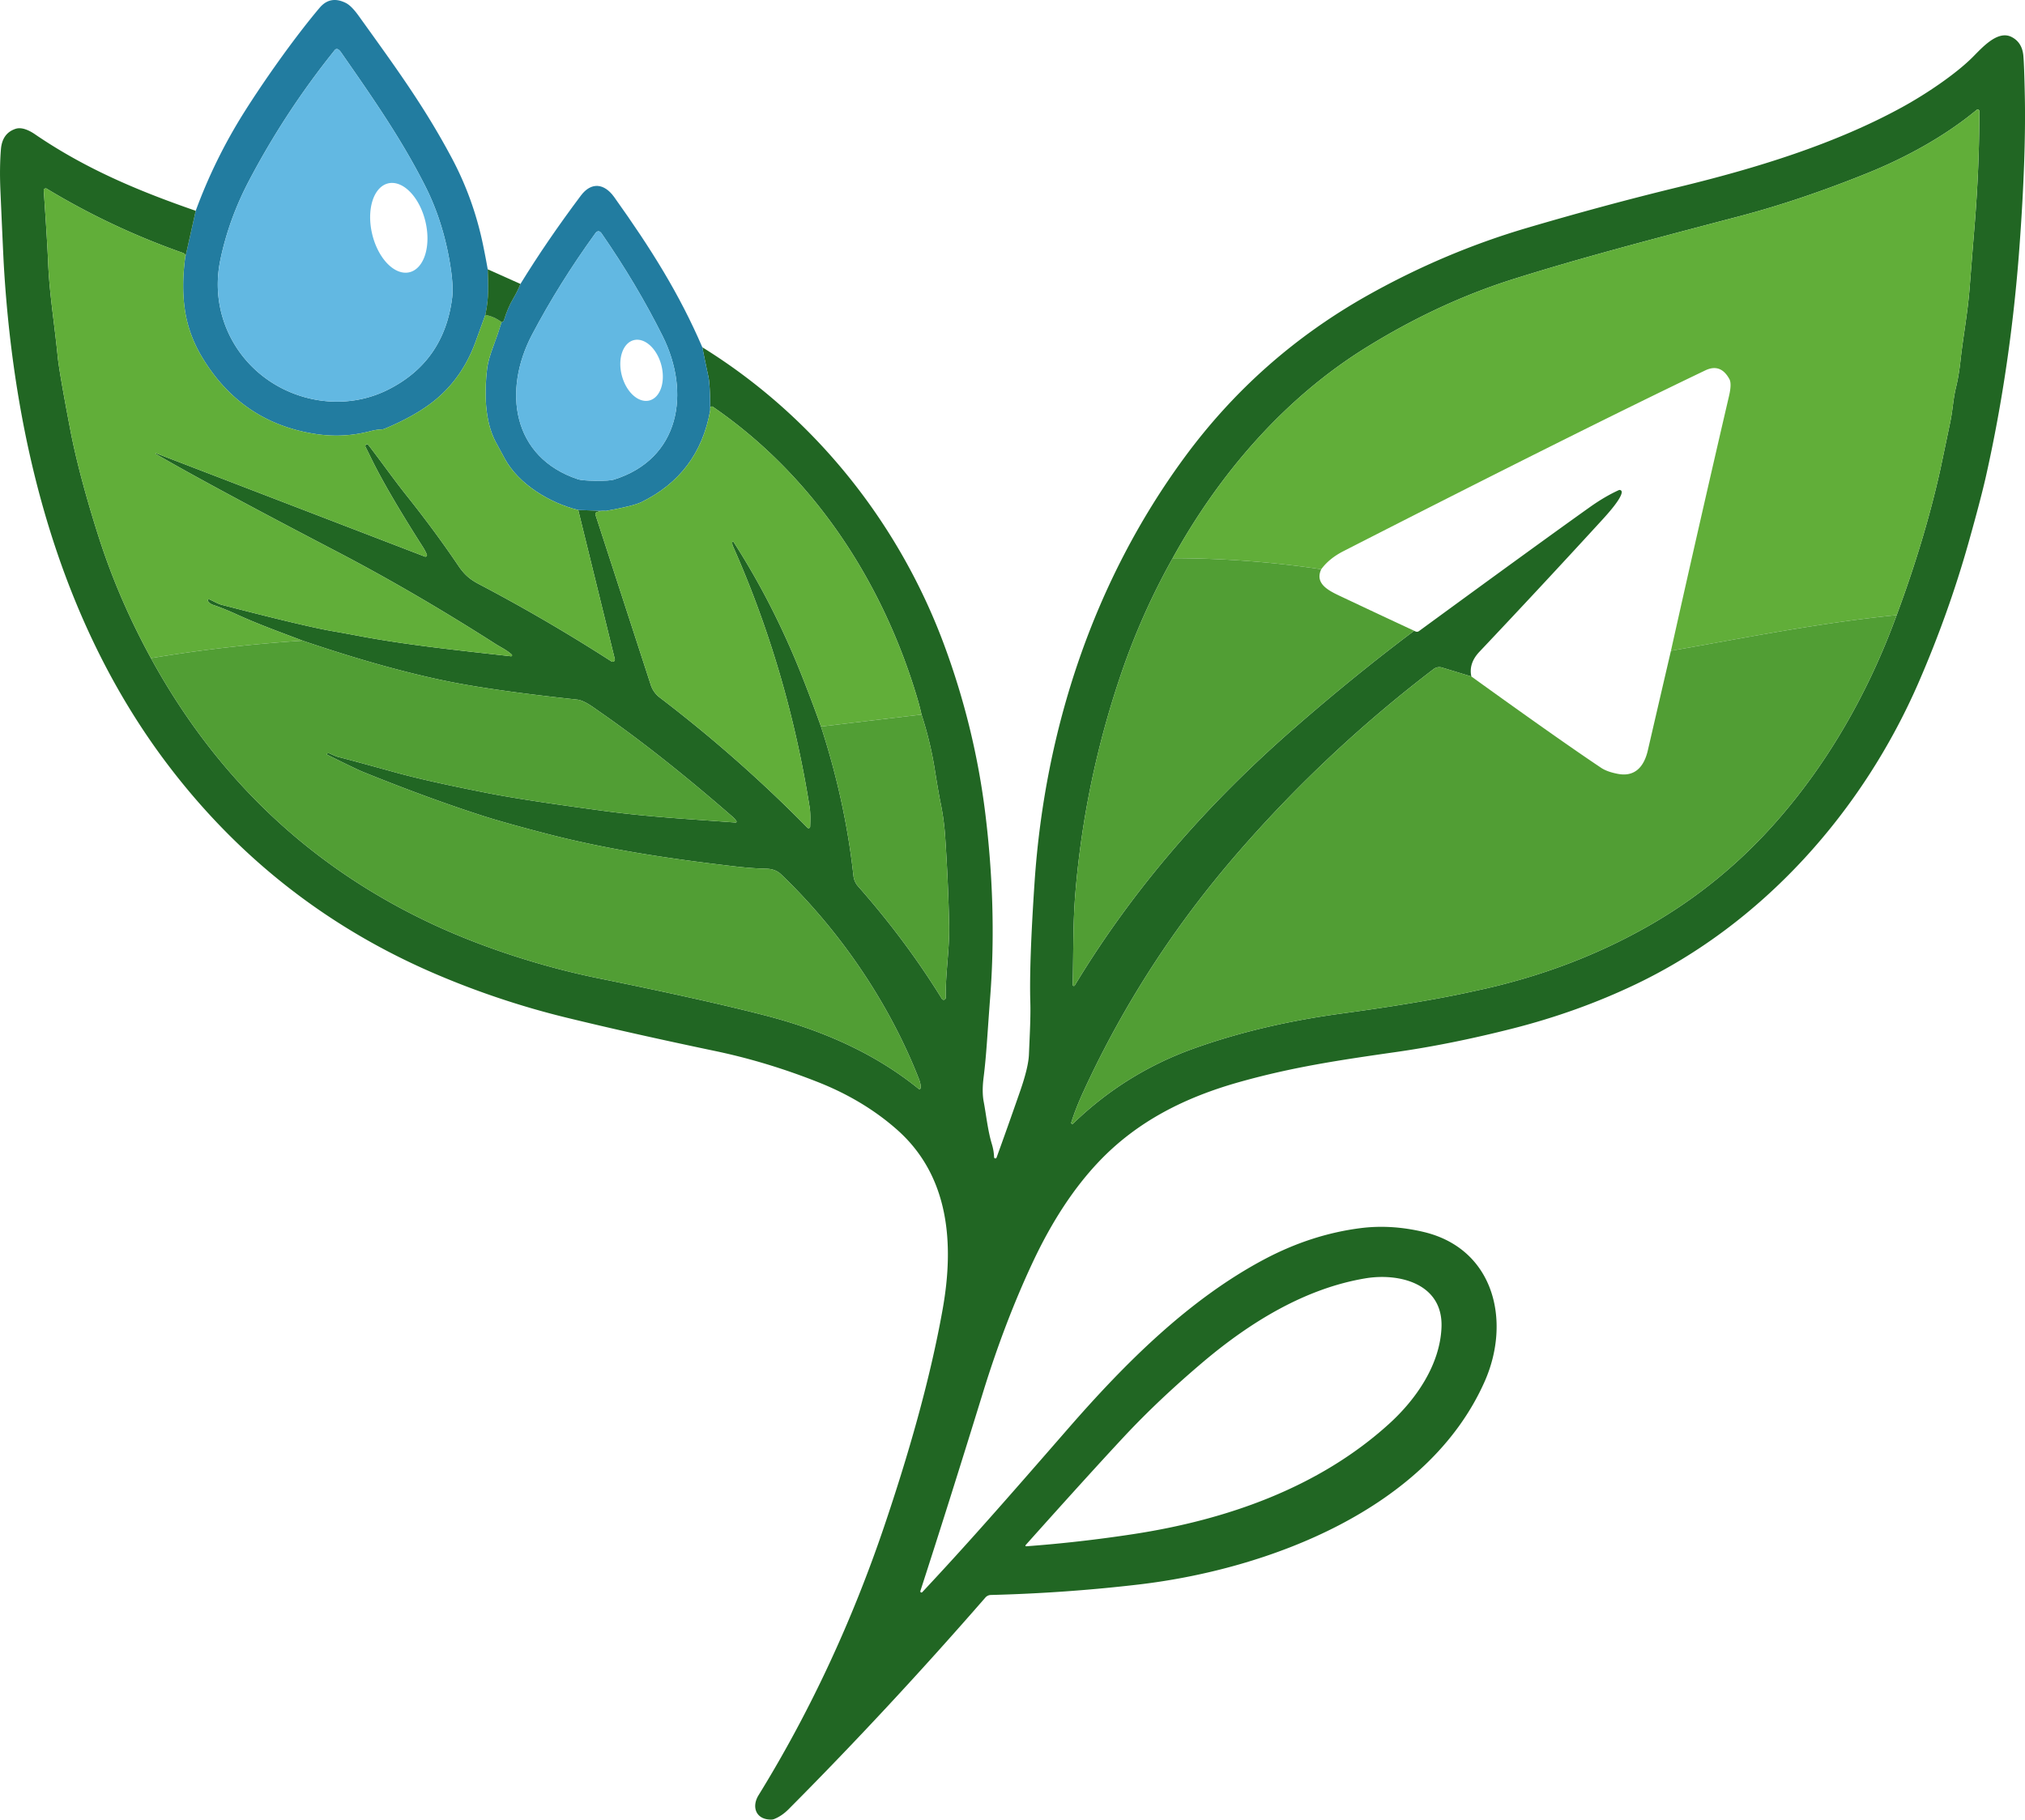 <svg xmlns="http://www.w3.org/2000/svg" version="1.1" viewBox="288.58 338.44 595.97 535.54">
<path fill="#227ca0" d="   M 432.12 417.70   C 432.25 422.40 432.54 425.95 431.41 431.14   Q 429.95 435.17 428.51 439.12   Q 425.00 448.72 417.93 455.08   Q 412.15 460.28 401.86 464.60   A 2.83 2.73 31.2 0 1 400.85 464.83   Q 399.36 464.87 397.49 465.36   Q 389.79 467.37 381.92 466.24   Q 359.72 463.04 348.02 443.51   Q 344.23 437.19 343.09 430.26   Q 341.93 423.14 343.04 414.52   L 346.18 400.48   Q 351.76 385.29 360.37 371.59   C 365.93 362.75 374.85 349.97 382.64 340.74   Q 385.78 337.02 390.37 339.32   Q 392.02 340.15 394.15 343.12   C 405.08 358.35 413.39 369.65 421.55 384.96   Q 428.00 397.07 430.80 410.79   Q 431.53 414.34 432.12 417.70   Z   M 388.08 352.97   A 0.75 0.75 0.0 0 0 387.13 353.15   Q 372.55 371.28 361.87 391.62   Q 355.88 403.02 353.40 415.08   C 349.95 431.89 359.13 448.03 374.75 454.17   C 383.76 457.71 393.87 457.52 402.51 453.26   Q 419.23 445.02 421.64 426.18   Q 422.09 422.68 421.09 416.46   Q 419.05 403.73 413.75 393.24   C 406.66 379.22 398.20 367.13 388.95 353.84   Q 388.52 353.22 388.08 352.97   Z"></path>
<path fill="#216623" d="   M 346.18 400.48   L 343.04 414.52   Q 343.19 413.87 343.05 413.45   Q 342.92 413.04 342.24 412.81   Q 321.23 405.40 302.33 393.97   A 0.58 0.58 0.0 0 0 301.46 394.51   Q 302.51 409.85 302.75 415.81   C 303.13 424.96 304.53 433.02 305.57 443.49   Q 306.01 447.91 309.28 465.00   C 311.33 475.72 314.88 487.92 317.73 496.79   Q 323.53 514.83 333.00 532.15   Q 362.36 585.72 416.65 610.79   C 431.31 617.56 448.68 623.11 464.59 626.34   Q 496.19 632.76 513.75 637.30   C 529.99 641.49 545.71 648.16 558.95 658.91   A 0.36 0.36 0.0 0 0 559.53 658.67   Q 559.63 657.56 559.02 656.00   C 550.14 633.24 535.40 612.00 518.47 595.79   Q 516.79 594.17 514.12 594.12   Q 509.76 594.02 504.62 593.41   C 484.81 591.08 467.08 588.43 448.86 583.67   Q 436.86 580.54 430.66 578.55   Q 414.47 573.34 395.38 565.61   Q 393.49 564.85 384.90 560.58   A 0.20 0.20 0.0 0 1 384.82 560.29   Q 384.87 560.21 385.04 560.14   Q 385.26 560.06 385.48 560.15   Q 387.59 561.09 388.04 561.20   Q 391.26 562.00 405.33 565.88   Q 414.67 568.45 432.51 571.94   Q 443.30 574.04 466.92 577.19   C 480.22 578.96 491.81 579.52 505.06 580.53   A 0.27 0.27 0.0 0 0 505.31 580.11   Q 504.89 579.44 504.17 578.82   Q 482.87 560.27 465.11 547.95   C 463.06 546.52 460.56 544.57 458.40 544.34   Q 434.40 541.76 421.12 539.12   Q 402.22 535.35 377.65 527.00   C 371.19 524.53 364.74 522.23 358.50 519.38   Q 354.44 517.53 351.32 516.48   Q 350.30 516.14 349.79 515.34   A 0.34 0.34 0.0 0 1 350.08 514.82   C 350.37 514.83 352.64 516.14 353.80 516.44   Q 378.42 522.83 386.50 524.21   Q 389.42 524.71 394.26 525.62   C 408.00 528.22 422.49 529.74 438.97 531.59   A 0.28 0.28 0.0 0 0 439.19 531.10   C 437.84 529.83 435.73 528.80 434.63 528.10   Q 410.59 512.72 387.72 500.78   Q 350.07 481.13 334.37 472.02   A 0.09 0.09 0.0 0 1 334.33 471.91   L 334.34 471.90   A 0.12 0.12 0.0 0 1 334.50 471.84   L 413.61 502.25   A 0.47 0.46 88.8 0 0 414.20 501.63   Q 413.63 500.36 413.15 499.61   Q 402.55 483.00 397.87 473.42   Q 396.51 470.64 396.17 469.99   A 0.54 0.53 -30.0 0 1 396.37 469.27   L 396.38 469.26   A 0.45 0.45 0.0 0 1 396.96 469.37   C 400.22 473.52 404.47 479.56 408.09 484.09   Q 416.63 494.79 423.53 505.02   C 425.25 507.56 426.90 508.97 429.45 510.31   Q 449.41 520.79 468.54 533.11   A 0.65 0.65 0.0 0 0 469.52 532.41   L 458.76 488.55   L 466.97 488.80   Q 465.33 488.70 464.15 489.22   A 0.59 0.58 -21.5 0 0 463.83 489.94   L 480.11 540.03   A 7.61 7.55 9.8 0 0 482.73 543.72   Q 505.88 561.37 526.22 582.05   A 0.46 0.46 0.0 0 0 527.01 581.75   Q 527.17 577.93 526.88 576.12   Q 520.43 535.49 504.22 499.02   Q 504.06 498.65 504.10 498.01   A 0.20 0.19 30.4 0 1 504.46 497.92   Q 516.03 515.90 524.31 536.66   Q 527.41 544.44 530.20 552.27   Q 537.33 574.14 539.76 596.22   A 5.55 5.51 -68.9 0 0 541.10 599.27   Q 555.19 615.24 565.78 632.40   A 0.62 0.61 -61.4 0 0 566.92 632.06   C 566.81 624.93 568.05 617.94 567.92 610.97   Q 567.67 598.28 566.74 584.50   Q 566.40 579.55 565.37 574.59   Q 564.81 571.91 563.66 564.72   Q 562.36 556.60 559.79 548.75   Q 559.27 546.41 558.60 544.13   C 548.42 509.76 528.11 478.57 498.37 458.16   A 0.49 0.49 0.0 0 0 497.62 458.43   Q 497.53 458.75 497.60 459.22   Q 497.59 451.62 497.06 449.23   Q 496.15 445.06 495.28 440.65   C 528.18 461.02 553.13 492.29 566.46 528.27   Q 575.47 552.60 578.58 578.03   C 580.72 595.45 581.38 613.73 580.02 631.61   C 579.09 643.78 578.92 648.65 578.04 655.72   Q 577.54 659.80 578.09 662.69   C 578.82 666.52 579.27 671.13 580.49 675.16   Q 581.09 677.14 581.14 679.03   A 0.38 0.38 0.0 0 0 581.87 679.15   Q 585.10 670.26 588.81 659.59   Q 591.25 652.56 591.40 648.83   C 591.65 642.90 591.94 637.62 591.81 633.39   Q 591.46 621.99 593.05 598.27   C 596.06 553.14 610.43 509.50 637.12 473.15   Q 659.02 443.31 691.41 425.19   Q 713.88 412.62 737.98 405.52   C 752.41 401.27 767.34 397.20 782.50 393.52   C 805.20 388.02 828.52 380.91 848.55 369.90   C 855.53 366.06 864.02 360.32 868.95 355.45   C 871.80 352.64 876.39 347.24 880.55 349.30   Q 883.67 350.85 884.06 354.76   Q 884.31 357.32 884.50 366.75   Q 884.86 384.83 882.89 411.49   Q 880.32 446.15 873.10 478.43   Q 871.58 485.19 867.92 498.21   Q 862.06 518.98 853.26 539.25   C 836.72 577.32 807.40 610.27 769.92 628.16   Q 752.84 636.31 733.69 641.17   Q 715.71 645.73 699.77 648.02   C 682.71 650.46 669.08 652.48 653.38 656.89   C 637.36 661.39 623.33 668.42 612.05 680.26   Q 600.90 691.96 592.34 710.33   Q 584.21 727.77 577.92 748.15   Q 567.58 781.65 559.45 806.70   A 0.34 0.33 75.9 0 0 560.01 807.04   C 573.29 792.86 584.21 780.40 603.03 758.79   C 620.03 739.28 638.67 720.78 660.62 709.11   Q 674.52 701.73 689.09 699.89   Q 697.99 698.77 707.50 701.01   C 728.36 705.93 733.40 727.28 725.52 745.05   C 708.86 782.63 661.83 800.32 623.68 804.79   Q 602.15 807.31 580.18 807.87   A 2.21 2.20 19.6 0 0 578.59 808.62   Q 550.06 841.38 520.67 870.92   Q 518.71 872.89 516.48 873.79   A 2.56 2.44 33.0 0 1 515.47 873.98   C 510.97 873.95 509.75 870.17 511.82 866.81   C 527.20 841.89 539.49 815.18 548.81 787.66   C 555.78 767.06 562.24 744.91 566.01 723.77   C 569.44 704.55 568.03 684.57 552.57 670.91   Q 542.71 662.21 529.31 656.92   Q 514.20 650.94 499.00 647.76   Q 474.50 642.63 455.47 637.99   Q 435.92 633.23 417.39 625.36   Q 369.80 605.16 338.42 564.10   C 306.20 521.95 292.81 468.82 289.72 416.75   Q 289.53 413.53 288.70 394.50   Q 288.41 387.81 288.85 382.39   Q 289.24 377.61 293.22 376.34   C 295.09 375.75 297.37 376.93 298.83 377.93   C 313.75 388.13 329.29 394.63 346.18 400.48   Z   M 633.70 502.73   Q 624.67 518.82 618.66 536.39   Q 607.82 568.06 605.07 601.25   C 604.35 610.02 604.53 617.09 604.29 628.29   A 0.32 0.32 0.0 0 0 604.89 628.46   C 622.16 599.87 643.90 575.08 669.35 552.86   Q 687.39 537.12 704.78 524.09   Q 705.61 524.62 706.20 524.18   Q 741.60 498.29 756.46 487.71   Q 760.90 484.56 764.99 482.70   A 0.62 0.62 0.0 0 1 765.87 483.31   C 765.74 485.26 761.68 489.74 760.03 491.54   Q 741.99 511.23 724.00 530.25   Q 720.76 533.67 721.61 537.54   L 712.97 534.91   A 2.72 2.72 0.0 0 0 710.52 535.35   Q 679.00 559.39 653.14 589.12   Q 625.11 621.33 607.52 659.53   Q 605.20 664.56 603.86 668.82   A 0.32 0.32 0.0 0 0 604.39 669.14   Q 619.71 654.30 639.78 647.08   Q 659.60 639.96 683.48 636.73   Q 706.22 633.65 720.67 630.53   Q 721.05 630.45 723.79 629.85   Q 751.11 623.91 773.99 610.82   Q 795.33 598.61 811.76 579.81   C 827.09 562.27 838.75 541.53 846.78 519.48   Q 855.09 497.11 859.63 476.63   Q 859.95 475.15 862.57 462.58   C 863.32 458.97 863.39 455.89 864.27 452.33   Q 865.08 449.00 865.56 444.64   C 866.33 437.57 867.66 430.82 868.26 423.09   Q 869.03 413.22 869.70 404.99   Q 871.14 387.45 871.11 371.14   A 0.48 0.47 -20.0 0 0 870.33 370.78   C 860.62 378.85 848.91 385.05 838.31 389.34   Q 818.39 397.39 800.42 402.11   C 771.07 409.82 752.98 414.61 734.22 420.50   Q 712.02 427.47 690.68 440.70   C 666.66 455.58 647.49 477.75 633.70 502.73   Z   M 590.60 793.54   Q 606.31 792.38 622.24 789.94   C 649.64 785.74 676.78 776.25 697.44 757.46   C 705.42 750.21 712.39 740.06 712.82 729.10   C 713.33 716.19 700.37 713.02 690.42 714.68   C 672.87 717.61 656.75 727.39 642.73 739.23   Q 629.58 750.36 619.45 761.21   Q 608.99 772.42 590.43 793.19   A 0.21 0.21 0.0 0 0 590.60 793.54   Z"></path>
<path fill="#62b8e2" d="   M 388.08 352.97   Q 388.52 353.22 388.95 353.84   C 398.20 367.13 406.66 379.22 413.75 393.24   Q 419.05 403.73 421.09 416.46   Q 422.09 422.68 421.64 426.18   Q 419.23 445.02 402.51 453.26   C 393.87 457.52 383.76 457.71 374.75 454.17   C 359.13 448.03 349.95 431.89 353.40 415.08   Q 355.88 403.02 361.87 391.62   Q 372.55 371.28 387.13 353.15   A 0.75 0.75 0.0 0 1 388.08 352.97   Z   M 409.09 418.568   A 13.45 8.05 76.5 0 0 413.778 403.611   A 13.45 8.05 76.5 0 0 402.81 392.412   A 13.45 8.05 76.5 0 0 398.122 407.369   A 13.45 8.05 76.5 0 0 409.09 418.568   Z"></path>
<path fill="#61ae39" d="   M 846.78 519.48   C 824.35 521.72 802.54 526.08 780.35 529.98   Q 788.75 492.36 797.44 455.00   Q 798.29 451.36 797.55 450.01   Q 794.97 445.29 790.46 447.45   Q 753.17 465.30 683.94 500.67   Q 679.74 502.82 677.43 505.98   Q 655.72 502.74 633.70 502.73   C 647.49 477.75 666.66 455.58 690.68 440.70   Q 712.02 427.47 734.22 420.50   C 752.98 414.61 771.07 409.82 800.42 402.11   Q 818.39 397.39 838.31 389.34   C 848.91 385.05 860.62 378.85 870.33 370.78   A 0.48 0.47 -20.0 0 1 871.11 371.14   Q 871.14 387.45 869.70 404.99   Q 869.03 413.22 868.26 423.09   C 867.66 430.82 866.33 437.57 865.56 444.64   Q 865.08 449.00 864.27 452.33   C 863.39 455.89 863.32 458.97 862.57 462.58   Q 859.95 475.15 859.63 476.63   Q 855.09 497.11 846.78 519.48   Z"></path>
<path fill="#227ca0" d="   M 495.28 440.65   Q 496.15 445.06 497.06 449.23   Q 497.59 451.62 497.60 459.22   Q 494.27 477.98 477.29 486.25   Q 475.03 487.36 466.97 488.80   L 458.76 488.55   C 450.48 486.50 441.26 481.03 437.11 473.38   Q 434.59 468.72 434.49 468.54   C 431.11 462.25 431.15 453.50 431.95 446.88   Q 432.24 444.40 433.88 440.03   Q 435.14 436.69 436.19 433.24   Q 436.74 433.20 436.91 432.65   Q 438.03 429.00 439.57 426.40   Q 440.94 424.07 441.75 422.01   Q 449.53 409.34 459.52 396.02   C 462.62 391.88 466.45 392.41 469.33 396.43   C 480.26 411.74 488.54 424.99 495.28 440.65   Z   M 463.92 479.94   Q 467.98 479.98 469.19 479.61   C 488.78 473.54 491.89 453.93 483.58 437.32   Q 475.94 422.04 465.63 407.14   Q 465.19 406.51 464.71 406.51   Q 464.22 406.50 463.78 407.12   Q 453.15 421.80 445.18 436.91   C 436.52 453.34 439.20 473.01 458.66 479.49   Q 459.86 479.90 463.92 479.94   Z"></path>
<path fill="#61ae39" d="   M 343.04 414.52   Q 341.93 423.14 343.09 430.26   Q 344.23 437.19 348.02 443.51   Q 359.72 463.04 381.92 466.24   Q 389.79 467.37 397.49 465.36   Q 399.36 464.87 400.85 464.83   A 2.83 2.73 31.2 0 0 401.86 464.60   Q 412.15 460.28 417.93 455.08   Q 425.00 448.72 428.51 439.12   Q 429.95 435.17 431.41 431.14   Q 433.91 431.54 436.19 433.24   Q 435.14 436.69 433.88 440.03   Q 432.24 444.40 431.95 446.88   C 431.15 453.50 431.11 462.25 434.49 468.54   Q 434.59 468.72 437.11 473.38   C 441.26 481.03 450.48 486.50 458.76 488.55   L 469.52 532.41   A 0.65 0.65 0.0 0 1 468.54 533.11   Q 449.41 520.79 429.45 510.31   C 426.90 508.97 425.25 507.56 423.53 505.02   Q 416.63 494.79 408.09 484.09   C 404.47 479.56 400.22 473.52 396.96 469.37   A 0.45 0.45 0.0 0 0 396.38 469.26   L 396.37 469.27   A 0.54 0.53 -30.0 0 0 396.17 469.99   Q 396.51 470.64 397.87 473.42   Q 402.55 483.00 413.15 499.61   Q 413.63 500.36 414.20 501.63   A 0.47 0.46 88.8 0 1 413.61 502.25   L 334.50 471.84   A 0.12 0.12 0.0 0 0 334.34 471.90   L 334.33 471.91   A 0.09 0.09 0.0 0 0 334.37 472.02   Q 350.07 481.13 387.72 500.78   Q 410.59 512.72 434.63 528.10   C 435.73 528.80 437.84 529.83 439.19 531.10   A 0.28 0.28 0.0 0 1 438.97 531.59   C 422.49 529.74 408.00 528.22 394.26 525.62   Q 389.42 524.71 386.50 524.21   Q 378.42 522.83 353.80 516.44   C 352.64 516.14 350.37 514.83 350.08 514.82   A 0.34 0.34 0.0 0 0 349.79 515.34   Q 350.30 516.14 351.32 516.48   Q 354.44 517.53 358.50 519.38   C 364.74 522.23 371.19 524.53 377.65 527.00   Q 355.06 528.46 333.00 532.15   Q 323.53 514.83 317.73 496.79   C 314.88 487.92 311.33 475.72 309.28 465.00   Q 306.01 447.91 305.57 443.49   C 304.53 433.02 303.13 424.96 302.75 415.81   Q 302.51 409.85 301.46 394.51   A 0.58 0.58 0.0 0 1 302.33 393.97   Q 321.23 405.40 342.24 412.81   Q 342.92 413.04 343.05 413.45   Q 343.19 413.87 343.04 414.52   Z"></path>
<path fill="#62b8e2" d="   M 464.71 406.51   Q 465.19 406.51 465.63 407.14   Q 475.94 422.04 483.58 437.32   C 491.89 453.93 488.78 473.54 469.19 479.61   Q 467.98 479.98 463.92 479.94   Q 459.86 479.90 458.66 479.49   C 439.20 473.01 436.52 453.34 445.18 436.91   Q 453.15 421.80 463.78 407.12   Q 464.22 406.50 464.71 406.51   Z   M 479.712 456.304   A 9.17 6.01 75.4 0 0 483.216 445.915   A 9.17 6.01 75.4 0 0 475.089 438.556   A 9.17 6.01 75.4 0 0 471.584 448.945   A 9.17 6.01 75.4 0 0 479.712 456.304   Z"></path>
<path fill="#216623" d="   M 441.75 422.01   Q 440.94 424.07 439.57 426.40   Q 438.03 429.00 436.91 432.65   Q 436.74 433.20 436.19 433.24   Q 433.91 431.54 431.41 431.14   C 432.54 425.95 432.25 422.40 432.12 417.70   L 441.75 422.01   Z"></path>
<path fill="#61ae39" d="   M 559.79 548.75   L 530.20 552.27   Q 527.41 544.44 524.31 536.66   Q 516.03 515.90 504.46 497.92   A 0.20 0.19 30.4 0 0 504.10 498.01   Q 504.06 498.65 504.22 499.02   Q 520.43 535.49 526.88 576.12   Q 527.17 577.93 527.01 581.75   A 0.46 0.46 0.0 0 1 526.22 582.05   Q 505.88 561.37 482.73 543.72   A 7.61 7.55 9.8 0 1 480.11 540.03   L 463.83 489.94   A 0.59 0.58 -21.5 0 1 464.15 489.22   Q 465.33 488.70 466.97 488.80   Q 475.03 487.36 477.29 486.25   Q 494.27 477.98 497.60 459.22   Q 497.53 458.75 497.62 458.43   A 0.49 0.49 0.0 0 1 498.37 458.16   C 528.11 478.57 548.42 509.76 558.60 544.13   Q 559.27 546.41 559.79 548.75   Z"></path>
<path fill="#519e34" d="   M 677.43 505.98   C 675.31 510.51 680.16 512.53 683.77 514.24   Q 694.30 519.22 704.78 524.09   Q 687.39 537.12 669.35 552.86   C 643.90 575.08 622.16 599.87 604.89 628.46   A 0.32 0.32 0.0 0 1 604.29 628.29   C 604.53 617.09 604.35 610.02 605.07 601.25   Q 607.82 568.06 618.66 536.39   Q 624.67 518.82 633.70 502.73   Q 655.72 502.74 677.43 505.98   Z"></path>
<path fill="#519e34" d="   M 846.78 519.48   C 838.75 541.53 827.09 562.27 811.76 579.81   Q 795.33 598.61 773.99 610.82   Q 751.11 623.91 723.79 629.85   Q 721.05 630.45 720.67 630.53   Q 706.22 633.65 683.48 636.73   Q 659.60 639.96 639.78 647.08   Q 619.71 654.30 604.39 669.14   A 0.32 0.32 0.0 0 1 603.86 668.82   Q 605.20 664.56 607.52 659.53   Q 625.11 621.33 653.14 589.12   Q 679.00 559.39 710.52 535.35   A 2.72 2.72 0.0 0 1 712.97 534.91   L 721.61 537.54   Q 747.67 556.32 759.83 564.44   Q 761.59 565.61 764.77 566.21   C 769.78 567.15 772.44 564.07 773.55 559.28   Q 776.96 544.53 780.35 529.98   C 802.54 526.08 824.35 521.72 846.78 519.48   Z"></path>
<path fill="#519e34" d="   M 333.00 532.15   Q 355.06 528.46 377.65 527.00   Q 402.22 535.35 421.12 539.12   Q 434.40 541.76 458.40 544.34   C 460.56 544.57 463.06 546.52 465.11 547.95   Q 482.87 560.27 504.17 578.82   Q 504.89 579.44 505.31 580.11   A 0.27 0.27 0.0 0 1 505.06 580.53   C 491.81 579.52 480.22 578.96 466.92 577.19   Q 443.30 574.04 432.51 571.94   Q 414.67 568.45 405.33 565.88   Q 391.26 562.00 388.04 561.20   Q 387.59 561.09 385.48 560.15   Q 385.26 560.06 385.04 560.14   Q 384.87 560.21 384.82 560.29   A 0.20 0.20 0.0 0 0 384.90 560.58   Q 393.49 564.85 395.38 565.61   Q 414.47 573.34 430.66 578.55   Q 436.86 580.54 448.86 583.67   C 467.08 588.43 484.81 591.08 504.62 593.41   Q 509.76 594.02 514.12 594.12   Q 516.79 594.17 518.47 595.79   C 535.40 612.00 550.14 633.24 559.02 656.00   Q 559.63 657.56 559.53 658.67   A 0.36 0.36 0.0 0 1 558.95 658.91   C 545.71 648.16 529.99 641.49 513.75 637.30   Q 496.19 632.76 464.59 626.34   C 448.68 623.11 431.31 617.56 416.65 610.79   Q 362.36 585.72 333.00 532.15   Z"></path>
<path fill="#519e34" d="   M 530.20 552.27   L 559.79 548.75   Q 562.36 556.60 563.66 564.72   Q 564.81 571.91 565.37 574.59   Q 566.40 579.55 566.74 584.50   Q 567.67 598.28 567.92 610.97   C 568.05 617.94 566.81 624.93 566.92 632.06   A 0.62 0.61 -61.4 0 1 565.78 632.40   Q 555.19 615.24 541.10 599.27   A 5.55 5.51 -68.9 0 1 539.76 596.22   Q 537.33 574.14 530.20 552.27   Z"></path>
</svg>